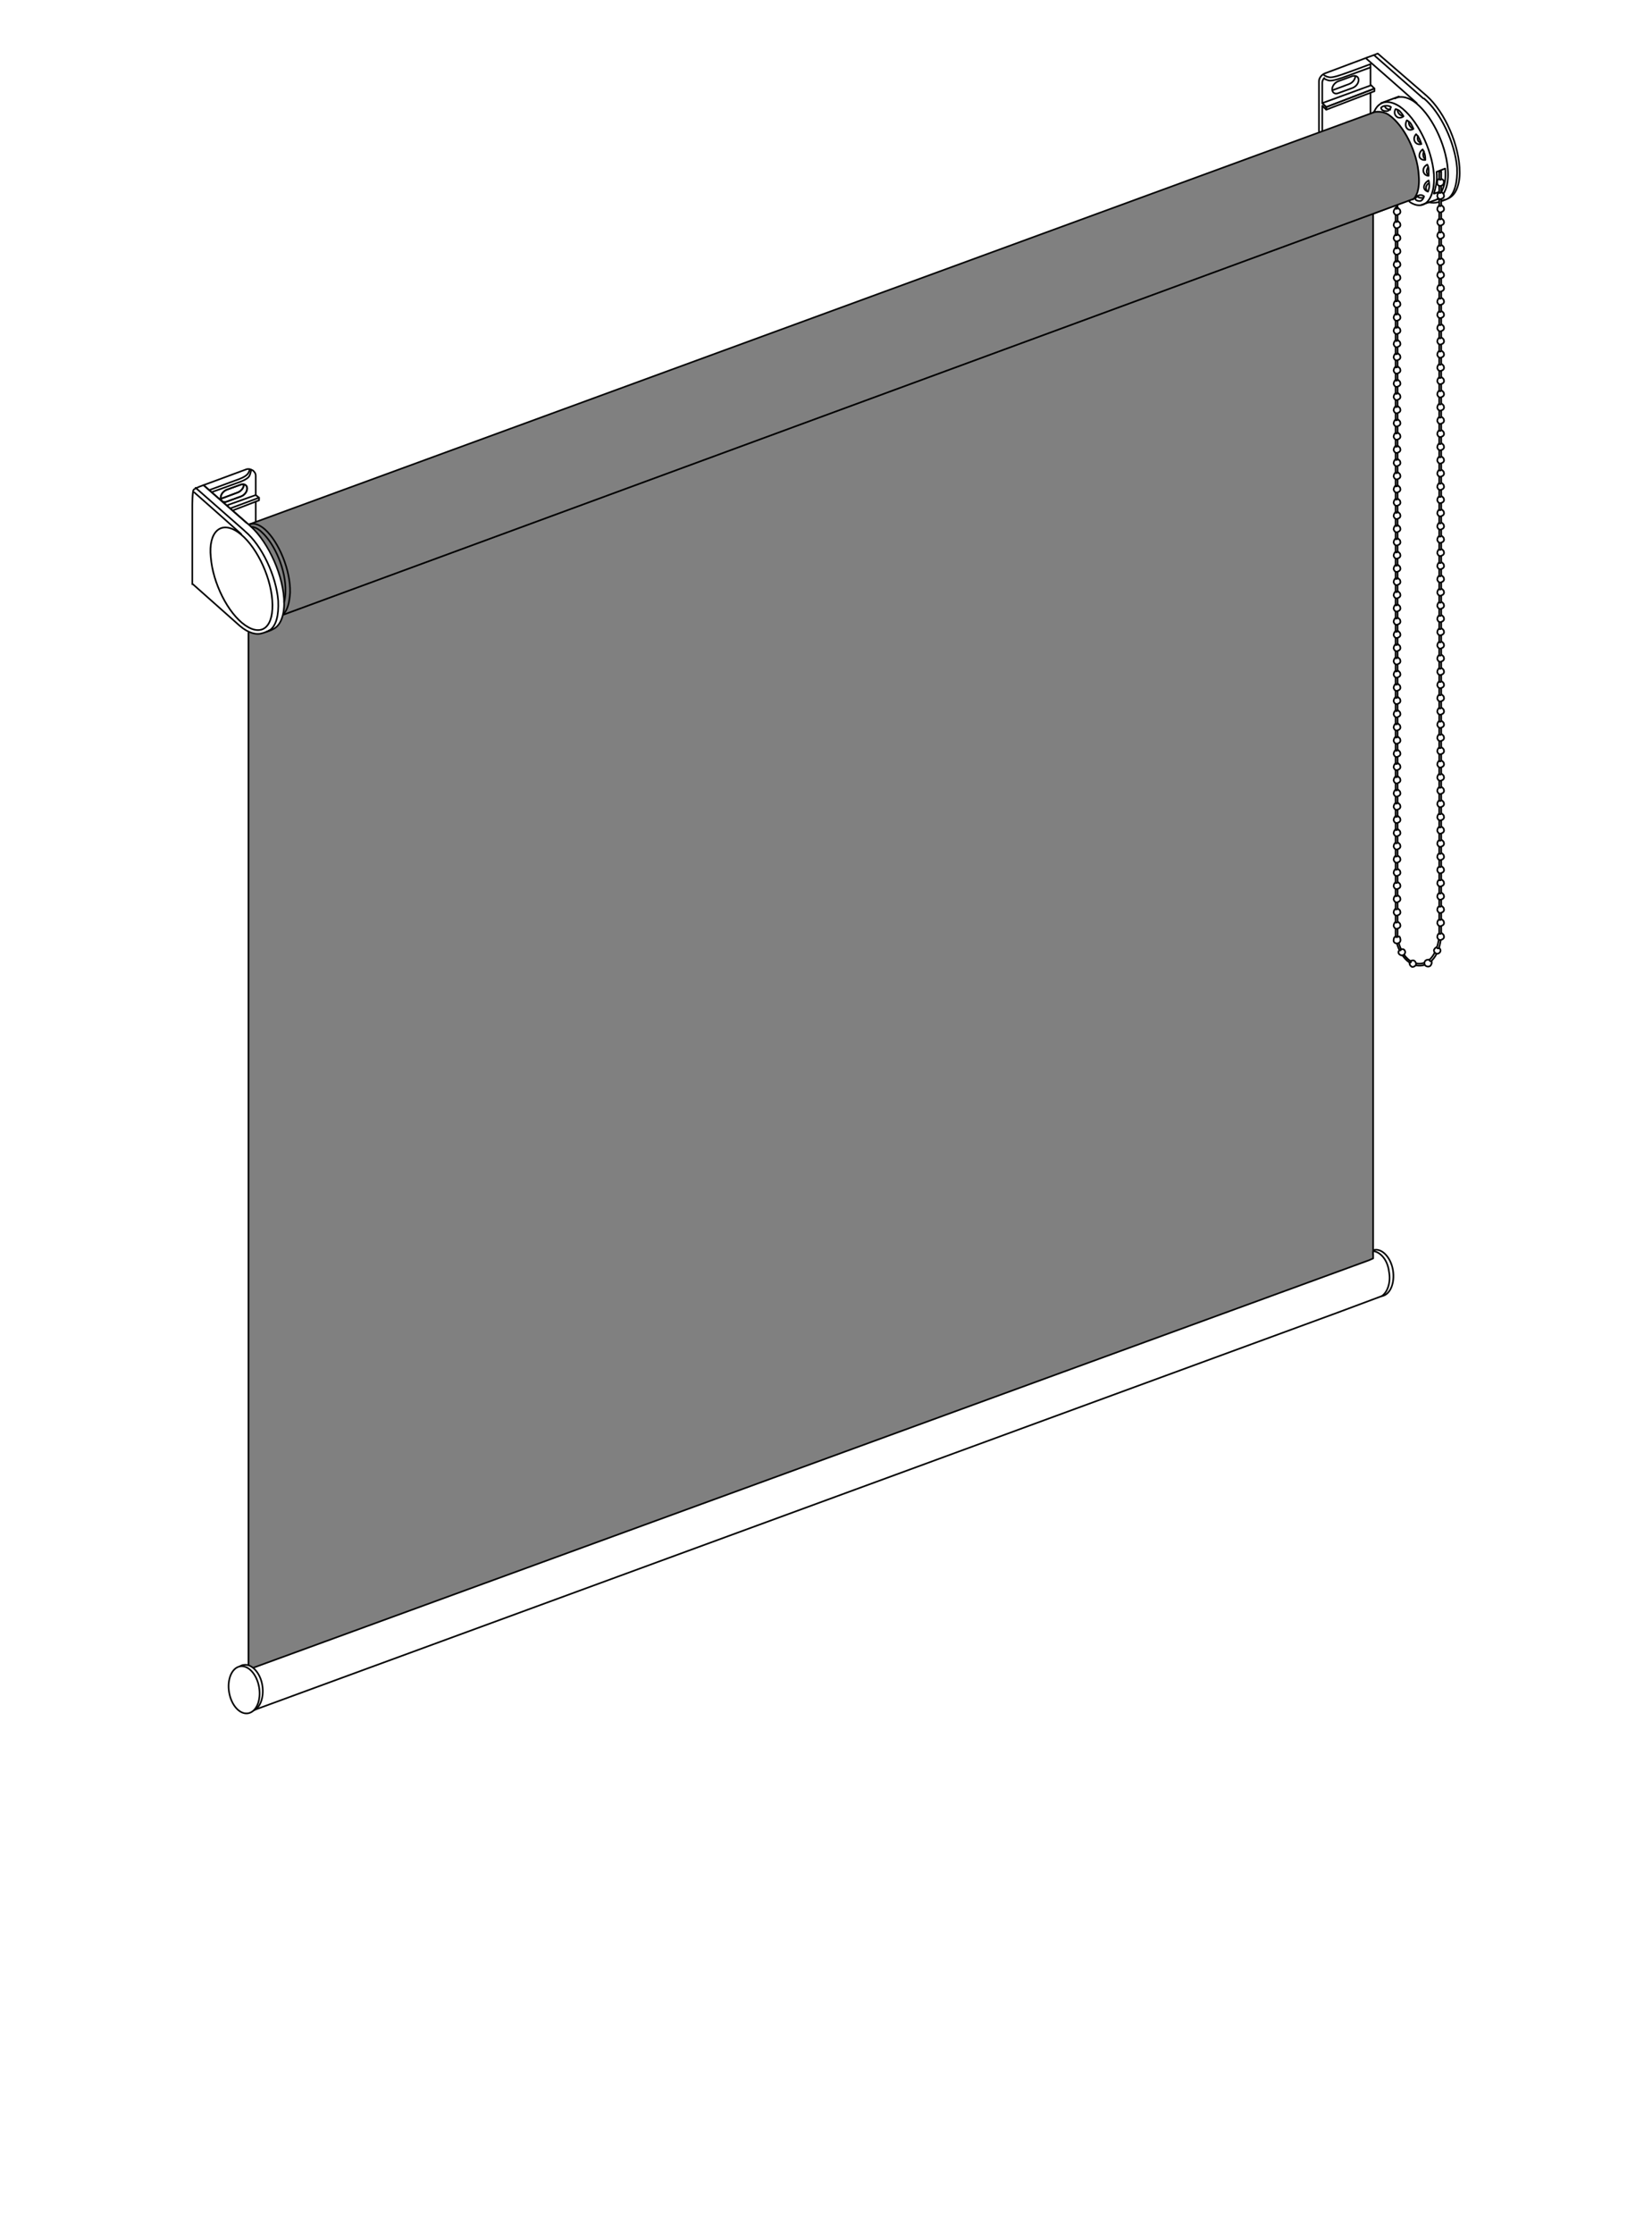 <?xml version="1.0" encoding="utf-8"?>
<!-- Generator: Adobe Illustrator 21.1.0, SVG Export Plug-In . SVG Version: 6.00 Build 0)  -->
<svg version="1.1" id="xs_x5F_a_x5F_10_x5F_saum_x5F_rechts_x5F_weiss"
	 xmlns="http://www.w3.org/2000/svg" xmlns:xlink="http://www.w3.org/1999/xlink" x="0px" y="0px" width="250px" height="338px"
	 viewBox="0 0 250 338" style="enable-background:new 0 0 250 338;" xml:space="preserve">
<rect x="0" y="0" width="250" height="338" fill="#808080" stroke="none"/>
<style type="text/css">
	.st0{fill:#FFFFFF;}
	.st1{display:none;fill:#BCBCBC;}
	.st2{display:none;fill:#2D2D2D;}
	.st3{fill:none;stroke:#070707;stroke-width:0.25;stroke-linecap:round;stroke-linejoin:round;stroke-miterlimit:10;}
	.st4{fill:none;stroke:#000000;stroke-width:0.25;stroke-linecap:round;stroke-linejoin:round;stroke-miterlimit:10;}
	.st5{fill:#FFFFFF;stroke:#000000;stroke-width:0.25;stroke-linecap:round;stroke-linejoin:round;stroke-miterlimit:10;}
	.st6{fill:#FFFFFF;stroke:#000000;stroke-width:0.25;stroke-miterlimit:10;}
	.st7{fill:#FFFFFF;stroke:#070707;stroke-width:0.25;stroke-linecap:round;stroke-linejoin:round;stroke-miterlimit:10;}
	.st8{fill:#CCCCCC;stroke:#070707;stroke-width:0.25;stroke-linecap:round;stroke-linejoin:round;stroke-miterlimit:10;}
</style>
<g id="rechts">
	<path id="Wand_Unterleiste_Profilfarbe_1_" class="st0" d="M-1.5-2.5V340h253V-2.5H-1.5z M217.6,27.5c-0.1,0.6-0.5,1.3-1.1,1.6
		c-0.6,0.3-8.7,3.4-8.7,3.4l0.1,157.1c0,0,0.8,0.7,1,1.3c0.3,0.7,0.3,1.3-0.8,2.6c-0.2,0.3,0.4,2.5,0.1,2.9
		c-0.2,0.2-0.3,0.2-0.3,0.2l-169.1,62c0,0,1.5-1.3,0.9-4.1c-0.5-2.1-2.1-2.6-2.1-2.6V95.7c0,0,1.1,0.4,1.8,0.2
		c0.7-0.2,1.8-0.6,2.3-0.9s1.1-1.4,1.3-3.2c0.2-1.8-0.5-4.6-1.4-6.9c-1.4-3.6-4-5.6-4-5.6l1.3-0.4l172-63c0,0,1.6-0.4,2.4,0.4
		c0.8,0.8,3,2.8,4,6.2C218.2,26,217.7,26.9,217.6,27.5z"/>
	<g id="Träger_rechts">
		<path id="grau" class="st1" d="M220.9,26.1c0-4-2.2-9.1-5-11.6l-7.4-6.4c0,0-1,0.4-1.5,0.6l0,0l-6.4,2.4c-0.5,0.2-0.9,0.7-0.9,1.2
			V20l6.6-2.5l1.5-0.5c0,0,1.2-0.4,2.2,0.2s2.1,2,2.6,2.7c0.4,0.6,2.1,3.5,2.2,7.4c0,1.6-0.8,2.7-0.9,2.8c-0.2,0-0.7,0.3-0.7,0.3
			s0.8,0.7,1.5,0.6c0.8-0.1,1.4-0.4,1.4-0.4h0.2c0.5,0.1,1,0.1,1.4,0c0.1,0,0.5-0.2,0.7-0.3c0.6-0.2,0.8-0.3,0.8-0.3
			C221,29.2,220.9,26.1,220.9,26.1z M204.8,12.3c-0.4,0.5-2.4,1-3.1,1.4c-0.1,0,0-0.1,0-0.2c0-0.5,0.4-1,0.9-1.2l2.2-0.8
			c0.2,0,0.4-0.1,0.4,0C205.1,11.9,205.1,11.9,204.8,12.3z"/>
		<path id="weiß" class="st0" d="M220.9,26.1c0-4-2.2-9.1-5-11.6l-7.4-6.4c0,0-1,0.4-1.5,0.6l0,0l-6.4,2.4
			c-0.5,0.2-0.9,0.7-0.9,1.2V20l6.6-2.5l1.5-0.5c0,0,1.2-0.4,2.2,0.2s2.1,2,2.6,2.7c0.4,0.6,2.1,3.5,2.2,7.4c0,1.6-0.8,2.7-0.9,2.8
			c-0.2,0-0.7,0.3-0.7,0.3s0.8,0.7,1.5,0.6c0.8-0.1,1.4-0.4,1.4-0.4h0.2c0.5,0.1,1,0.1,1.4,0c0.1,0,0.5-0.2,0.7-0.3
			c0.6-0.2,0.8-0.3,0.8-0.3C221,29.2,220.9,26.1,220.9,26.1z M204.8,12.3c-0.4,0.5-2.4,1-3.1,1.4c-0.1,0,0-0.1,0-0.2
			c0-0.5,0.4-1,0.9-1.2l2.2-0.8c0.2,0,0.4-0.1,0.4,0C205.1,11.9,205.1,11.9,204.8,12.3z"/>
		<path id="schwarz" class="st2" d="M220.9,26.1c0-4-2.2-9.1-5-11.6l-7.4-6.4c0,0-1,0.4-1.5,0.6l0,0l-6.4,2.4
			c-0.5,0.2-0.9,0.7-0.9,1.2V20l6.6-2.5l1.5-0.5c0,0,1.2-0.4,2.2,0.2s2.1,2,2.6,2.7c0.4,0.6,2.1,3.5,2.2,7.4c0,1.6-0.8,2.7-0.9,2.8
			c-0.2,0-0.7,0.3-0.7,0.3s0.8,0.7,1.5,0.6c0.8-0.1,1.4-0.4,1.4-0.4h0.2c0.5,0.1,1,0.1,1.4,0c0.1,0,0.5-0.2,0.7-0.3
			c0.6-0.2,0.8-0.3,0.8-0.3C221,29.2,220.9,26.1,220.9,26.1z M204.8,12.3c-0.4,0.5-2.4,1-3.1,1.4c-0.1,0,0-0.1,0-0.2
			c0-0.5,0.4-1,0.9-1.2l2.2-0.8c0.2,0,0.4-0.1,0.4,0C205.1,11.9,205.1,11.9,204.8,12.3z"/>
		<path class="st3" d="M218.2,30.4c0.7-0.2,1-0.4,1-0.4c1.8-0.8,1.7-3.9,1.7-3.9c0-4-2.2-9.1-5-11.6l-7.4-6.4c0,0-1,0.4-1.6,0.6"/>
		<path class="st3" d="M216.2,30.6c0.5,0.1,1,0.1,1.4,0c0.1,0,0.9-0.3,1-0.4"/>
		<path class="st3" d="M214.4,15.6c-2.1-1.9-7.6-6.7-7.6-6.7"/>
		<path class="st4" d="M211.1,14.9c0.7-0.4,1.7-0.3,2.8,0.4c2.6,1.8,4.9,6.4,5.2,10.3c0.2,2.4-0.5,4.1-1.6,4.5"/>
		<path class="st4" d="M219.2,30c0.9-0.7,1.4-2.4,1.3-4.6c-0.3-3.8-2.5-8.4-5-10.5"/>
		<path class="st3" d="M215.4,14.9L208,8.4"/>
		<g>
			<g id="l_1_">
				<path class="st3" d="M206.9,8.7l-6.4,2.4c-0.5,0.2-0.9,0.7-0.9,1.2v7.6 M207.4,12.9V9.7 M207.4,17.2v-3.1"/>
				<path class="st3" d="M200.4,11.8c-0.2,0.2-0.3,0.5-0.3,0.7v3.1"/>
			</g>
			<polyline class="st3" points="200.1,15.6 200.7,16.2 200.7,16.6 200.1,16 200.1,19.8 			"/>
			<g>
				<polygon class="st3" points="208,13.4 200.7,16.2 200.1,15.6 207.5,12.9 				"/>
				<polygon class="st3" points="208,13.8 200.7,16.6 200.7,16.2 208,13.4 				"/>
			</g>
			<g>
				<path class="st3" d="M205.1,11.5c0,0.5-0.4,1-0.9,1.2l-2.4,0.9"/>
				<path class="st3" d="M202.5,12.3l2.2-0.8c0.5-0.1,0.9,0.1,0.9,0.6s-0.4,1-0.9,1.2l-2.2,0.8c-0.5,0.2-0.9-0.1-0.9-0.6
					S202,12.5,202.5,12.3z"/>
			</g>
			<path class="st3" d="M207.4,9.7c0,0-3.2,1.2-4.1,1.5c-0.6,0.2-1.4,0.5-2,0.5c-0.2,0-0.4-0.1-0.5-0.1c-0.2-0.1-0.4-0.2-0.4-0.2"/>
			<path class="st3" d="M207.4,10.2c0,0-3.3,1.2-4.1,1.5c-0.6,0.2-1.4,0.5-2,0.5c-0.4,0-0.9-0.3-0.9-0.3"/>
		</g>
		<path class="st4" d="M218.2,28.9l-1.2,0.4c0,0,0.3-1.1,0.4-1.8c0.1-0.7,0-1.5,0-1.5l1.3-0.5c0,0,0.1,0.8,0,1.7
			S218.2,28.9,218.2,28.9z"/>
		<path class="st4" d="M213.8,30.2c0.3-0.2,0.5-0.6,0.7-1.1c0.2-0.7,0.3-1.5,0.2-2.6c-0.2-3.4-2.2-7.5-4.5-9.1
			c-0.7-0.5-1.7-0.6-2.4-0.4"/>
		<line class="st4" x1="209" y1="15.6" x2="211.7" y2="14.6"/>
		<line class="st4" x1="215.1" y1="31" x2="217.7" y2="30.1"/>
		<g id="kleine_Löcher_Träger_rechts">
			<g>
				<path class="st3" d="M212.9,18.2c0,0,0.4,0.2,0.6,0.5c0.2,0.3,0.4,0.8,0.4,0.8s-0.6,0.4-1-0.1S212.9,18.2,212.9,18.2z"/>
				<path class="st3" d="M213.8,19.4c-0.1,0-0.3-0.1-0.4-0.3c-0.2-0.2-0.2-0.5-0.2-0.7"/>
			</g>
			<g>
				<path class="st3" d="M211.2,16.5c0,0,0.5,0.1,0.7,0.4c0.3,0.3,0.5,0.7,0.5,0.7s-0.6,0.5-1.1,0S211.2,16.5,211.2,16.5z"/>
				<path class="st3" d="M212.2,17.5c-0.1,0-0.3-0.1-0.4-0.2c-0.2-0.2-0.3-0.4-0.3-0.6"/>
			</g>
			<g>
				<path class="st3" d="M209,16.3c0,0,0.2-0.3,0.8-0.3c0.5,0,0.7,0.2,0.7,0.2s-0.2,0.7-0.8,0.6C209,16.8,209,16.3,209,16.3z"/>
			</g>
			<g>
				<path class="st3" d="M214.3,20.3c0,0,0.3,0.3,0.5,0.7s0.3,0.8,0.3,0.8s-0.7,0.2-1-0.4S214.3,20.3,214.3,20.3z"/>
				<path class="st3" d="M214.9,21.6c-0.1-0.1-0.2-0.2-0.3-0.3c-0.1-0.3-0.1-0.5,0-0.7"/>
			</g>
			<g>
				<path class="st3" d="M215.3,22.6c0,0,0.2,0.4,0.3,0.7s0.1,0.9,0.1,0.9s-0.7,0.1-0.9-0.5C214.7,23,215.3,22.6,215.3,22.6z"/>
				<path class="st3" d="M215.6,24c-0.1-0.1-0.2-0.2-0.2-0.4c-0.1-0.3,0-0.5,0.1-0.7"/>
			</g>
			<g>
				<path class="st3" d="M216,24.9c0,0,0.2,0.4,0.2,0.8s0,0.9,0,0.9s-0.7,0-0.8-0.7C215.3,25.2,216,24.9,216,24.9z"/>
				<path class="st3" d="M216.1,26.4c-0.1-0.1-0.2-0.2-0.2-0.4c0-0.3,0.1-0.5,0.2-0.7"/>
			</g>
			<g>
				<path class="st3" d="M216.2,27.3c0,0,0.1,0.4,0.1,0.8s-0.2,0.9-0.2,0.9s-0.7-0.2-0.6-0.8S216.2,27.3,216.2,27.3z"/>
				<path class="st3" d="M215.9,28.8c-0.1-0.1-0.1-0.3-0.1-0.4c0-0.3,0.2-0.5,0.3-0.6"/>
			</g>
			<g>
				<path class="st3" d="M210.4,16.6C210.3,16.6,210.3,16.6,210.4,16.6c-0.8-0.1-0.8-0.5-0.8-0.5"/>
			</g>
			<g>
				<path class="st3" d="M215.5,29.7c0,0-0.1,0.5-0.5,0.7c-0.4,0.1-1.2-0.2-0.6-0.6C214.9,29.2,215.5,29.7,215.5,29.7z"/>
			</g>
			<g>
				<path class="st3" d="M215.4,29.9L215.4,29.9c-0.4,0.1-0.9,0-0.9-0.3"/>
			</g>
		</g>
		<path class="st4" d="M207.9,17l0.1-0.2c0.7-1.5,2.1-1.8,3.8-0.7c2.6,1.8,4.9,6.4,5.2,10.3c0.2,3.7-1.4,5.6-3.6,4.2l-0.2-0.2"/>
	</g>
	<g id="Träger_links_2_">
		<path id="weiß_1_" class="st0" d="M42.9,90.4c-0.3-4.3-2.8-8.5-4.3-10.1c-0.5-0.5-0.8-0.8-0.9-0.9l1-0.5v-3l0.5-0.2v-0.4
			l-0.5-0.4V72c0-0.4-0.2-0.6-0.4-0.8c-0.3-0.2-0.7-0.3-1-0.2l-6.5,2.4l0,0l0,0c0,0-1.2,0.4-1.5,0.7c-0.2,0.3-0.2,2.4-0.2,2.4v11.9
			l0,0l0,0l7.1,6.3c1.3,1.1,2.5,1.4,3.4,1.1c0.1,0,0.5-0.2,0.7-0.3c0.6-0.2,1.1-0.5,1.1-0.5C43.4,93.6,42.9,90.4,42.9,90.4z
			 M34.4,74l2.2-0.8c0.1,0,0.3,0,0.4,0l0,0c0,0,0.1,0.6-0.7,1.1c-0.2,0.1-2.8,1.1-2.8,1.1c0-0.1,0-0.1,0-0.2
			C33.5,74.7,33.9,74.2,34.4,74z"/>
		<g id="links_1_">
			<path class="st3" d="M40.3,95.6c0.7-0.2,1-0.4,1-0.4c1.8-0.8,1.7-3.9,1.7-3.9c0-4-2.3-9.2-5.1-11.7l-7.1-6.2c0,0-1.2,0.4-1.5,0.7
				c-0.2,0.3-0.2,2.4-0.2,2.4v11.9"/>
			<path class="st3" d="M29.2,88.4l7.1,6.3c1.3,1.1,2.5,1.4,3.4,1.1c0.1,0,0.9-0.3,1-0.4"/>
			<path class="st3" d="M36.5,80.8c-2.1-1.9-7.1-6.3-7.1-6.3"/>
			<path class="st4" d="M41.2,90.8c-0.3-3.9-2.6-8.5-5.2-10.3c-2.6-1.8-4.5,0-4.1,3.8c0.3,3.9,2.6,8.5,5.2,10.3
				C39.7,96.4,41.5,94.8,41.2,90.8z"/>
			<path class="st4" d="M40.7,95.4l0.2-0.1c0.9-0.7,1.3-2.2,1.2-4.4c-0.3-3.8-2.5-8.4-5-10.5"/>
			<path class="st3" d="M37.8,71c0,0-0.1,0.5-0.4,0.8c-0.4,0.4-1.2,0.7-1.8,0.9c-0.8,0.3-3.8,1.4-3.8,1.4"/>
			<path class="st3" d="M38,71.1c0,0-0.1,0.8-0.4,1.1c-0.4,0.4-1.2,0.7-1.8,0.9c-0.8,0.3-3.6,1.3-3.6,1.3"/>
			<path class="st3" d="M37,80.3l-7.4-6.5"/>
			<g id="r_4_">
				<g>
					<path class="st3" d="M36.9,73.3c0,0.5-0.4,1-0.9,1.2l-2.4,0.9"/>
				</g>
				<path class="st3" d="M38.7,74.8V72c0-0.4-0.2-0.6-0.4-0.8c-0.3-0.2-0.7-0.3-1-0.2l-6.5,2.4 M38.7,78.9v-3 M30.8,73.4l6.5,5.7
					 M34.3,74.1l2.2-0.8c0.5-0.1,0.9,0.1,0.9,0.6s-0.4,1-0.9,1.2l-2.2,0.8c-0.5,0.2-0.9-0.1-0.9-0.6S33.8,74.3,34.3,74.1z"/>
				<g>
					<polyline class="st3" points="34.5,76.4 38.7,74.9 39.2,75.3 34.9,76.9 					"/>
					<polyline class="st3" points="39.2,75.3 39.2,75.7 35.3,77.2 					"/>
				</g>
			</g>
			<g id="r_2_">
				<g>
					<path class="st3" d="M36.9,73.3c0,0.5-0.4,1-0.9,1.2l-2.4,0.9"/>
				</g>
				<path class="st3" d="M34.3,74.1l2.2-0.8c0.5-0.1,0.9,0.1,0.9,0.6s-0.4,1-0.9,1.2l-2.2,0.8c-0.5,0.2-0.9-0.1-0.9-0.6
					S33.8,74.3,34.3,74.1z"/>
			</g>
		</g>
	</g>
	<g id="kette">
		<path class="st5" d="M211.2,31.4v110.1c0,1.6,1.3,4.6,3.6,4.6c2.6,0,3.3-3.3,3.3-4.8V25.9l-0.3,0.1v115.3c0,1.3-0.7,4.5-3,4.5
			s-3.3-3-3.3-4.3V31.2L211.2,31.4z"/>
		<g>
			<path class="st6" d="M211.7,143.8c0,0,0.1,0,0.2,0c0.1,0,0.1-0.1,0.1-0.2h0.1c0.2,0,0.3,0,0.4,0.1c0.2,0.2,0.2,0.5,0,0.7
				s-0.5,0.2-0.7,0C211.6,144.3,211.6,144,211.7,143.8L211.7,143.8"/>
		</g>
		<g>
			<path class="st6" d="M211.2,141.7c0,0,0,0.1,0.2,0.1c0.1,0,0.1-0.1,0.1-0.1h0.1c0.2,0,0.3,0.1,0.3,0.3c0.1,0.3,0,0.6-0.3,0.7
				c-0.3,0.1-0.6,0-0.7-0.3C210.9,142.1,210.9,141.8,211.2,141.7C211.1,141.7,211.2,141.7,211.2,141.7"/>
		</g>
		<g>
			<path class="st6" d="M211.2,139.5c0,0,0,0.1,0.1,0.1s0.1,0,0.2-0.1h0.1c0.1,0.1,0.3,0.2,0.3,0.4c0.1,0.3-0.1,0.5-0.4,0.6
				c-0.3,0.1-0.5-0.1-0.6-0.4c0-0.2,0.1-0.5,0.2-0.5C211.1,139.5,211.2,139.5,211.2,139.5"/>
		</g>
		<g>
			<path class="st6" d="M211.2,137.5c0,0,0,0.1,0.1,0.1s0.1,0,0.2-0.1h0.1c0.1,0.1,0.3,0.2,0.3,0.4c0.1,0.3-0.1,0.5-0.4,0.6
				c-0.3,0.1-0.5-0.1-0.6-0.4c0-0.2,0.1-0.5,0.2-0.5C211.1,137.5,211.2,137.5,211.2,137.5"/>
		</g>
		<g>
			<path class="st6" d="M217.8,141.2c0,0,0,0.1,0.1,0.1s0.1,0,0.2-0.1h0.1c0.1,0.1,0.3,0.2,0.3,0.4c0.1,0.3-0.1,0.5-0.4,0.6
				c-0.3,0.1-0.5-0.1-0.6-0.4c0-0.2,0.1-0.5,0.2-0.5C217.8,141.2,217.8,141.2,217.8,141.2"/>
		</g>
		<g>
			<path class="st6" d="M217.8,139.1c0,0,0,0.1,0.1,0.1s0.1,0,0.2-0.1h0.1c0.1,0.1,0.3,0.2,0.3,0.4c0.1,0.3-0.1,0.5-0.4,0.6
				c-0.3,0.1-0.5-0.1-0.6-0.4c0-0.2,0.1-0.5,0.2-0.5C217.8,139.1,217.8,139.1,217.8,139.1"/>
		</g>
		<g>
			<path class="st6" d="M217.8,137.1c0,0,0,0.1,0.1,0.1s0.1,0,0.2-0.1h0.1c0.1,0.1,0.3,0.2,0.3,0.4c0.1,0.3-0.1,0.5-0.4,0.6
				c-0.3,0.1-0.5-0.1-0.6-0.4c0-0.2,0.1-0.5,0.2-0.5C217.8,137.1,217.8,137.1,217.8,137.1"/>
		</g>
		<g>
			<path class="st6" d="M211.2,135.5c0,0,0,0.1,0.1,0.1s0.1,0,0.2-0.1h0.1c0.1,0.1,0.3,0.2,0.3,0.4c0.1,0.3-0.1,0.5-0.4,0.6
				c-0.3,0.1-0.5-0.1-0.6-0.4c0-0.2,0.1-0.5,0.2-0.5C211.1,135.5,211.2,135.5,211.2,135.5"/>
		</g>
		<g>
			<path class="st6" d="M217.8,135.1c0,0,0,0.1,0.1,0.1s0.1,0,0.2-0.1h0.1c0.1,0.1,0.3,0.2,0.3,0.4c0.1,0.3-0.1,0.5-0.4,0.6
				c-0.3,0.1-0.5-0.1-0.6-0.4c0-0.2,0.1-0.5,0.2-0.5C217.8,135.1,217.8,135.1,217.8,135.1"/>
		</g>
		<g>
			<path class="st6" d="M211.2,133.5c0,0,0,0.1,0.1,0.1s0.1,0,0.2-0.1h0.1c0.1,0.1,0.3,0.2,0.3,0.4c0.1,0.3-0.1,0.5-0.4,0.6
				c-0.3,0.1-0.5-0.1-0.6-0.4c0-0.2,0.1-0.5,0.2-0.5C211.1,133.5,211.2,133.5,211.2,133.5"/>
		</g>
		<g>
			<path class="st6" d="M211.2,131.5c0,0,0,0.1,0.1,0.1s0.1,0,0.2-0.1h0.1c0.1,0.1,0.3,0.2,0.3,0.4c0.1,0.3-0.1,0.5-0.4,0.6
				c-0.3,0.1-0.5-0.1-0.6-0.4c0-0.2,0.1-0.5,0.2-0.5C211.1,131.5,211.2,131.5,211.2,131.5"/>
		</g>
		<g>
			<path class="st6" d="M217.8,133.1c0,0,0,0.1,0.1,0.1s0.1,0,0.2-0.1h0.1c0.1,0.1,0.3,0.2,0.3,0.4c0.1,0.3-0.1,0.5-0.4,0.6
				c-0.3,0.1-0.5-0.1-0.6-0.4c0-0.2,0.1-0.5,0.2-0.5C217.8,133.1,217.8,133.1,217.8,133.1"/>
		</g>
		<g>
			<path class="st6" d="M217.8,131.1c0,0,0,0.1,0.1,0.1s0.1,0,0.2-0.1h0.1c0.1,0.1,0.3,0.2,0.3,0.4c0.1,0.3-0.1,0.5-0.4,0.6
				c-0.3,0.1-0.5-0.1-0.6-0.4c0-0.2,0.1-0.5,0.2-0.5C217.8,131.1,217.8,131.1,217.8,131.1"/>
		</g>
		<g>
			<path class="st6" d="M211.2,129.5c0,0,0,0.1,0.1,0.1s0.1,0,0.2-0.1h0.1c0.1,0.1,0.3,0.2,0.3,0.4c0.1,0.3-0.1,0.5-0.4,0.6
				c-0.3,0.1-0.5-0.1-0.6-0.4c0-0.2,0.1-0.5,0.2-0.5C211.1,129.5,211.2,129.5,211.2,129.5"/>
		</g>
		<g>
			<path class="st6" d="M217.8,129.1c0,0,0,0.1,0.1,0.1s0.1,0,0.2-0.1h0.1c0.1,0.1,0.3,0.2,0.3,0.4c0.1,0.3-0.1,0.5-0.4,0.6
				c-0.3,0.1-0.5-0.1-0.6-0.4c0-0.2,0.1-0.5,0.2-0.5C217.8,129.1,217.8,129.1,217.8,129.1"/>
		</g>
		<g>
			<path class="st6" d="M211.2,127.5c0,0,0,0.1,0.1,0.1s0.1,0,0.2-0.1h0.1c0.1,0.1,0.3,0.2,0.3,0.4c0.1,0.3-0.1,0.5-0.4,0.6
				c-0.3,0.1-0.5-0.1-0.6-0.4c0-0.2,0.1-0.5,0.2-0.5C211.1,127.5,211.2,127.5,211.2,127.5"/>
		</g>
		<g>
			<path class="st6" d="M211.2,125.5c0,0,0,0.1,0.1,0.1s0.1,0,0.2-0.1h0.1c0.1,0.1,0.3,0.2,0.3,0.4c0.1,0.3-0.1,0.5-0.4,0.6
				c-0.3,0.1-0.5-0.1-0.6-0.4C210.9,125.9,211,125.6,211.2,125.5C211.1,125.5,211.2,125.5,211.2,125.5"/>
		</g>
		<g>
			<path class="st6" d="M217.8,127.1c0,0,0,0.1,0.1,0.1s0.1,0,0.2-0.1h0.1c0.1,0.1,0.3,0.2,0.3,0.4c0.1,0.3-0.1,0.5-0.4,0.6
				c-0.3,0.1-0.5-0.1-0.6-0.4c0-0.2,0.1-0.5,0.2-0.5C217.8,127.1,217.8,127.1,217.8,127.1"/>
		</g>
		<g>
			<path class="st6" d="M217.8,125.1c0,0,0,0.1,0.1,0.1s0.1,0,0.2-0.1h0.1c0.1,0.1,0.3,0.2,0.3,0.4c0.1,0.3-0.1,0.5-0.4,0.6
				c-0.3,0.1-0.5-0.1-0.6-0.4C217.5,125.5,217.6,125.2,217.8,125.1L217.8,125.1"/>
		</g>
		<g>
			<path class="st6" d="M211.2,123.5c0,0,0,0.1,0.1,0.1s0.1,0,0.2-0.1h0.1c0.1,0.1,0.3,0.2,0.3,0.4c0.1,0.3-0.1,0.5-0.4,0.6
				c-0.3,0.1-0.5-0.1-0.6-0.4C210.9,123.9,211,123.6,211.2,123.5C211.1,123.5,211.2,123.5,211.2,123.5"/>
		</g>
		<g>
			<path class="st6" d="M217.8,123.1c0,0,0,0.1,0.1,0.1s0.1,0,0.2-0.1h0.1c0.1,0.1,0.3,0.2,0.3,0.4c0.1,0.3-0.1,0.5-0.4,0.6
				c-0.3,0.1-0.5-0.1-0.6-0.4C217.5,123.5,217.6,123.2,217.8,123.1L217.8,123.1"/>
		</g>
		<g>
			<path class="st6" d="M211.2,121.5c0,0,0,0.1,0.1,0.1s0.1,0,0.2-0.1h0.1c0.1,0.1,0.3,0.2,0.3,0.4c0.1,0.3-0.1,0.5-0.4,0.6
				c-0.3,0.1-0.5-0.1-0.6-0.4C210.9,121.9,211,121.6,211.2,121.5C211.1,121.5,211.2,121.5,211.2,121.5"/>
		</g>
		<g>
			<path class="st6" d="M211.2,119.5c0,0,0,0.1,0.1,0.1s0.1,0,0.2-0.1h0.1c0.1,0.1,0.3,0.2,0.3,0.4c0.1,0.3-0.1,0.5-0.4,0.6
				c-0.3,0.1-0.5-0.1-0.6-0.4C210.9,119.9,211,119.6,211.2,119.5C211.1,119.5,211.2,119.5,211.2,119.5"/>
		</g>
		<g>
			<path class="st6" d="M217.8,121.1c0,0,0,0.1,0.1,0.1s0.1,0,0.2-0.1h0.1c0.1,0.1,0.3,0.2,0.3,0.4c0.1,0.3-0.1,0.5-0.4,0.6
				c-0.3,0.1-0.5-0.1-0.6-0.4C217.5,121.5,217.6,121.2,217.8,121.1L217.8,121.1"/>
		</g>
		<g>
			<path class="st6" d="M217.8,119.1c0,0,0,0.1,0.1,0.1s0.1,0,0.2-0.1h0.1c0.1,0.1,0.3,0.2,0.3,0.4c0.1,0.3-0.1,0.5-0.4,0.6
				c-0.3,0.1-0.5-0.1-0.6-0.4C217.5,119.5,217.6,119.2,217.8,119.1L217.8,119.1"/>
		</g>
		<g>
			<path class="st6" d="M211.2,117.5c0,0,0,0.1,0.1,0.1s0.1,0,0.2-0.1h0.1c0.1,0.1,0.3,0.2,0.3,0.4c0.1,0.3-0.1,0.5-0.4,0.6
				c-0.3,0.1-0.5-0.1-0.6-0.4C210.9,117.9,211,117.6,211.2,117.5C211.1,117.5,211.2,117.5,211.2,117.5"/>
		</g>
		<g>
			<path class="st6" d="M217.8,117.1c0,0,0,0.1,0.1,0.1s0.1,0,0.2-0.1h0.1c0.1,0.1,0.3,0.2,0.3,0.4c0.1,0.3-0.1,0.5-0.4,0.6
				c-0.3,0.1-0.5-0.1-0.6-0.4C217.5,117.5,217.6,117.2,217.8,117.1L217.8,117.1"/>
		</g>
		<g>
			<path class="st6" d="M211.2,115.5c0,0,0,0.1,0.1,0.1s0.1,0,0.2-0.1h0.1c0.1,0.1,0.3,0.2,0.3,0.4c0.1,0.3-0.1,0.5-0.4,0.6
				c-0.3,0.1-0.5-0.1-0.6-0.4C210.9,115.9,211,115.6,211.2,115.5C211.1,115.5,211.2,115.5,211.2,115.5"/>
		</g>
		<g>
			<path class="st6" d="M211.2,113.5c0,0,0,0.1,0.1,0.1s0.1,0,0.2-0.1h0.1c0.1,0.1,0.3,0.2,0.3,0.4c0.1,0.3-0.1,0.5-0.4,0.6
				c-0.3,0.1-0.5-0.1-0.6-0.4C210.9,113.9,211,113.6,211.2,113.5C211.1,113.5,211.2,113.5,211.2,113.5"/>
		</g>
		<g>
			<path class="st6" d="M217.8,115.1c0,0,0,0.1,0.1,0.1s0.1,0,0.2-0.1h0.1c0.1,0.1,0.3,0.2,0.3,0.4c0.1,0.3-0.1,0.5-0.4,0.6
				c-0.3,0.1-0.5-0.1-0.6-0.4C217.5,115.5,217.6,115.2,217.8,115.1L217.8,115.1"/>
		</g>
		<g>
			<path class="st6" d="M217.8,113.1c0,0,0,0.1,0.1,0.1s0.1,0,0.2-0.1h0.1c0.1,0.1,0.3,0.2,0.3,0.4c0.1,0.3-0.1,0.5-0.4,0.6
				c-0.3,0.1-0.5-0.1-0.6-0.4C217.5,113.5,217.6,113.2,217.8,113.1L217.8,113.1"/>
		</g>
		<g>
			<path class="st6" d="M211.2,111.5c0,0,0,0.1,0.1,0.1s0.1,0,0.2-0.1h0.1c0.1,0.1,0.3,0.2,0.3,0.4c0.1,0.3-0.1,0.5-0.4,0.6
				c-0.3,0.1-0.5-0.1-0.6-0.4C210.9,111.9,211,111.6,211.2,111.5C211.1,111.5,211.2,111.5,211.2,111.5"/>
		</g>
		<g>
			<path class="st6" d="M217.8,111.1c0,0,0,0.1,0.1,0.1s0.1,0,0.2-0.1h0.1c0.1,0.1,0.3,0.2,0.3,0.4c0.1,0.3-0.1,0.5-0.4,0.6
				c-0.3,0.1-0.5-0.1-0.6-0.4C217.5,111.5,217.6,111.2,217.8,111.1L217.8,111.1"/>
		</g>
		<g>
			<path class="st6" d="M211.2,109.5c0,0,0,0.1,0.1,0.1s0.1,0,0.2-0.1h0.1c0.1,0.1,0.3,0.2,0.3,0.4c0.1,0.3-0.1,0.5-0.4,0.6
				c-0.3,0.1-0.5-0.1-0.6-0.4C210.9,109.9,211,109.6,211.2,109.5C211.1,109.5,211.2,109.5,211.2,109.5"/>
		</g>
		<g>
			<path class="st6" d="M211.2,107.5c0,0,0,0.1,0.1,0.1s0.1,0,0.2-0.1h0.1c0.1,0.1,0.3,0.2,0.3,0.4c0.1,0.3-0.1,0.5-0.4,0.6
				c-0.3,0.1-0.5-0.1-0.6-0.4C210.9,107.9,211,107.6,211.2,107.5C211.1,107.5,211.2,107.5,211.2,107.5"/>
		</g>
		<g>
			<path class="st6" d="M217.8,109.1c0,0,0,0.1,0.1,0.1s0.1,0,0.2-0.1h0.1c0.1,0.1,0.3,0.2,0.3,0.4c0.1,0.3-0.1,0.5-0.4,0.6
				c-0.3,0.1-0.5-0.1-0.6-0.4C217.5,109.5,217.6,109.2,217.8,109.1L217.8,109.1"/>
		</g>
		<g>
			<path class="st6" d="M217.8,107.1c0,0,0,0.1,0.1,0.1s0.1,0,0.2-0.1h0.1c0.1,0.1,0.3,0.2,0.3,0.4c0.1,0.3-0.1,0.5-0.4,0.6
				c-0.3,0.1-0.5-0.1-0.6-0.4C217.5,107.5,217.6,107.2,217.8,107.1L217.8,107.1"/>
		</g>
		<g>
			<path class="st6" d="M211.2,105.5c0,0,0,0.1,0.1,0.1s0.1,0,0.2-0.1h0.1c0.1,0.1,0.3,0.2,0.3,0.4c0.1,0.3-0.1,0.5-0.4,0.6
				c-0.3,0.1-0.5-0.1-0.6-0.4C210.9,105.9,211,105.6,211.2,105.5C211.1,105.5,211.2,105.5,211.2,105.5"/>
		</g>
		<g>
			<path class="st6" d="M217.8,105.1c0,0,0,0.1,0.1,0.1s0.1,0,0.2-0.1h0.1c0.1,0.1,0.3,0.2,0.3,0.4c0.1,0.3-0.1,0.5-0.4,0.6
				c-0.3,0.1-0.5-0.1-0.6-0.4C217.5,105.5,217.6,105.2,217.8,105.1L217.8,105.1"/>
		</g>
		<g>
			<path class="st6" d="M211.2,103.5c0,0,0,0.1,0.1,0.1s0.1,0,0.2-0.1h0.1c0.1,0.1,0.3,0.2,0.3,0.4c0.1,0.3-0.1,0.5-0.4,0.6
				c-0.3,0.1-0.5-0.1-0.6-0.4C210.9,103.9,211,103.6,211.2,103.5C211.1,103.5,211.2,103.5,211.2,103.5"/>
		</g>
		<g>
			<path class="st6" d="M211.2,101.5c0,0,0,0.1,0.1,0.1s0.1,0,0.2-0.1h0.1c0.1,0.1,0.3,0.2,0.3,0.4c0.1,0.3-0.1,0.5-0.4,0.6
				c-0.3,0.1-0.5-0.1-0.6-0.4C210.9,101.9,211,101.6,211.2,101.5C211.1,101.5,211.2,101.5,211.2,101.5"/>
		</g>
		<g>
			<path class="st6" d="M217.8,103.1c0,0,0,0.1,0.1,0.1s0.1,0,0.2-0.1h0.1c0.1,0.1,0.3,0.2,0.3,0.4c0.1,0.3-0.1,0.5-0.4,0.6
				c-0.3,0.1-0.5-0.1-0.6-0.4C217.5,103.5,217.6,103.2,217.8,103.1L217.8,103.1"/>
		</g>
		<g>
			<path class="st6" d="M217.8,101.1c0,0,0,0.1,0.1,0.1s0.1,0,0.2-0.1h0.1c0.1,0.1,0.3,0.2,0.3,0.4c0.1,0.3-0.1,0.5-0.4,0.6
				c-0.3,0.1-0.5-0.1-0.6-0.4C217.5,101.5,217.6,101.2,217.8,101.1L217.8,101.1"/>
		</g>
		<g>
			<path class="st6" d="M211.2,99.5c0,0,0,0.1,0.1,0.1s0.1,0,0.2-0.1h0.1c0.1,0.1,0.3,0.2,0.3,0.4c0.1,0.3-0.1,0.5-0.4,0.6
				c-0.3,0.1-0.5-0.1-0.6-0.4C210.9,99.9,211,99.6,211.2,99.5C211.1,99.5,211.2,99.5,211.2,99.5"/>
		</g>
		<g>
			<path class="st6" d="M217.8,99.1c0,0,0,0.1,0.1,0.1s0.1,0,0.2-0.1h0.1c0.1,0.1,0.3,0.2,0.3,0.4c0.1,0.3-0.1,0.5-0.4,0.6
				c-0.3,0.1-0.5-0.1-0.6-0.4C217.5,99.5,217.6,99.2,217.8,99.1L217.8,99.1"/>
		</g>
		<g>
			<path class="st6" d="M211.2,97.5c0,0,0,0.1,0.1,0.1s0.1,0,0.2-0.1h0.1c0.1,0.1,0.3,0.2,0.3,0.4c0.1,0.3-0.1,0.5-0.4,0.6
				c-0.3,0.1-0.5-0.1-0.6-0.4C210.9,97.9,211,97.6,211.2,97.5C211.1,97.5,211.2,97.5,211.2,97.5"/>
		</g>
		<g>
			<path class="st6" d="M211.2,95.5c0,0,0,0.1,0.1,0.1s0.1,0,0.2-0.1h0.1c0.1,0.1,0.3,0.2,0.3,0.4c0.1,0.3-0.1,0.5-0.4,0.6
				c-0.3,0.1-0.5-0.1-0.6-0.4C210.9,95.9,211,95.6,211.2,95.5C211.1,95.5,211.2,95.5,211.2,95.5"/>
		</g>
		<g>
			<path class="st6" d="M217.8,97.1c0,0,0,0.1,0.1,0.1s0.1,0,0.2-0.1h0.1c0.1,0.1,0.3,0.2,0.3,0.4c0.1,0.3-0.1,0.5-0.4,0.6
				c-0.3,0.1-0.5-0.1-0.6-0.4C217.5,97.5,217.6,97.2,217.8,97.1L217.8,97.1"/>
		</g>
		<g>
			<path class="st6" d="M217.8,95.1c0,0,0,0.1,0.1,0.1s0.1,0,0.2-0.1h0.1c0.1,0.1,0.3,0.2,0.3,0.4c0.1,0.3-0.1,0.5-0.4,0.6
				c-0.3,0.1-0.5-0.1-0.6-0.4C217.5,95.5,217.6,95.2,217.8,95.1L217.8,95.1"/>
		</g>
		<g>
			<path class="st6" d="M211.2,93.5c0,0,0,0.1,0.1,0.1s0.1,0,0.2-0.1h0.1c0.1,0.1,0.3,0.2,0.3,0.4c0.1,0.3-0.1,0.5-0.4,0.6
				c-0.3,0.1-0.5-0.1-0.6-0.4C210.9,93.9,211,93.6,211.2,93.5C211.1,93.5,211.2,93.5,211.2,93.5"/>
		</g>
		<g>
			<path class="st6" d="M217.8,93.1c0,0,0,0.1,0.1,0.1s0.1,0,0.2-0.1h0.1c0.1,0.1,0.3,0.2,0.3,0.4c0.1,0.3-0.1,0.5-0.4,0.6
				c-0.3,0.1-0.5-0.1-0.6-0.4C217.5,93.5,217.6,93.2,217.8,93.1L217.8,93.1"/>
		</g>
		<g>
			<path class="st6" d="M211.2,91.5c0,0,0,0.1,0.1,0.1s0.1,0,0.2-0.1h0.1c0.1,0.1,0.3,0.2,0.3,0.4c0.1,0.3-0.1,0.5-0.4,0.6
				c-0.3,0.1-0.5-0.1-0.6-0.4C210.9,91.9,211,91.6,211.2,91.5C211.1,91.5,211.2,91.5,211.2,91.5"/>
		</g>
		<g>
			<path class="st6" d="M211.2,89.5c0,0,0,0.1,0.1,0.1s0.1,0,0.2-0.1h0.1c0.1,0.1,0.3,0.2,0.3,0.4c0.1,0.3-0.1,0.5-0.4,0.6
				c-0.3,0.1-0.5-0.1-0.6-0.4C210.9,89.9,211,89.6,211.2,89.5C211.1,89.5,211.2,89.5,211.2,89.5"/>
		</g>
		<g>
			<path class="st6" d="M217.8,91.1c0,0,0,0.1,0.1,0.1s0.1,0,0.2-0.1h0.1c0.1,0.1,0.3,0.2,0.3,0.4c0.1,0.3-0.1,0.5-0.4,0.6
				c-0.3,0.1-0.5-0.1-0.6-0.4C217.5,91.5,217.6,91.2,217.8,91.1L217.8,91.1"/>
		</g>
		<g>
			<path class="st6" d="M217.8,89.1c0,0,0,0.1,0.1,0.1s0.1,0,0.2-0.1h0.1c0.1,0.1,0.3,0.2,0.3,0.4c0.1,0.3-0.1,0.5-0.4,0.6
				c-0.3,0.1-0.5-0.1-0.6-0.4C217.5,89.5,217.6,89.2,217.8,89.1L217.8,89.1"/>
		</g>
		<g>
			<path class="st6" d="M211.2,87.5c0,0,0,0.1,0.1,0.1s0.1,0,0.2-0.1h0.1c0.1,0.1,0.3,0.2,0.3,0.4c0.1,0.3-0.1,0.5-0.4,0.6
				c-0.3,0.1-0.5-0.1-0.6-0.4C210.9,87.9,211,87.6,211.2,87.5C211.1,87.5,211.2,87.5,211.2,87.5"/>
		</g>
		<g>
			<path class="st6" d="M217.8,87.1c0,0,0,0.1,0.1,0.1s0.1,0,0.2-0.1h0.1c0.1,0.1,0.3,0.2,0.3,0.4c0.1,0.3-0.1,0.5-0.4,0.6
				c-0.3,0.1-0.5-0.1-0.6-0.4C217.5,87.5,217.6,87.2,217.8,87.1L217.8,87.1"/>
		</g>
		<g>
			<path class="st6" d="M211.2,85.5c0,0,0,0.1,0.1,0.1s0.1,0,0.2-0.1h0.1c0.1,0.1,0.3,0.2,0.3,0.4c0.1,0.3-0.1,0.5-0.4,0.6
				c-0.3,0.1-0.5-0.1-0.6-0.4C210.9,85.9,211,85.6,211.2,85.5C211.1,85.5,211.2,85.5,211.2,85.5"/>
		</g>
		<g>
			<path class="st6" d="M211.2,83.5c0,0,0,0.1,0.1,0.1s0.1,0,0.2-0.1h0.1c0.1,0.1,0.3,0.2,0.3,0.4c0.1,0.3-0.1,0.5-0.4,0.6
				c-0.3,0.1-0.5-0.1-0.6-0.4C210.9,83.9,211,83.6,211.2,83.5C211.1,83.5,211.2,83.5,211.2,83.5"/>
		</g>
		<g>
			<path class="st6" d="M217.8,85.1c0,0,0,0.1,0.1,0.1s0.1,0,0.2-0.1h0.1c0.1,0.1,0.3,0.2,0.3,0.4c0.1,0.3-0.1,0.5-0.4,0.6
				c-0.3,0.1-0.5-0.1-0.6-0.4C217.5,85.5,217.6,85.2,217.8,85.1L217.8,85.1"/>
		</g>
		<g>
			<path class="st6" d="M217.8,83.1c0,0,0,0.1,0.1,0.1s0.1,0,0.2-0.1h0.1c0.1,0.1,0.3,0.2,0.3,0.4c0.1,0.3-0.1,0.5-0.4,0.6
				c-0.3,0.1-0.5-0.1-0.6-0.4C217.5,83.5,217.6,83.2,217.8,83.1L217.8,83.1"/>
		</g>
		<g>
			<path class="st6" d="M211.2,81.5c0,0,0,0.1,0.1,0.1s0.1,0,0.2-0.1h0.1c0.1,0.1,0.3,0.2,0.3,0.4c0.1,0.3-0.1,0.5-0.4,0.6
				c-0.3,0.1-0.5-0.1-0.6-0.4C210.9,81.9,211,81.6,211.2,81.5C211.1,81.5,211.2,81.5,211.2,81.5"/>
		</g>
		<g>
			<path class="st6" d="M217.8,81.1c0,0,0,0.1,0.1,0.1s0.1,0,0.2-0.1h0.1c0.1,0.1,0.3,0.2,0.3,0.4c0.1,0.3-0.1,0.5-0.4,0.6
				c-0.3,0.1-0.5-0.1-0.6-0.4C217.5,81.5,217.6,81.2,217.8,81.1L217.8,81.1"/>
		</g>
		<g>
			<path class="st6" d="M211.2,79.5c0,0,0,0.1,0.1,0.1s0.1,0,0.2-0.1h0.1c0.1,0.1,0.3,0.2,0.3,0.4c0.1,0.3-0.1,0.5-0.4,0.6
				c-0.3,0.1-0.5-0.1-0.6-0.4C210.9,79.9,211,79.6,211.2,79.5C211.1,79.5,211.2,79.5,211.2,79.5"/>
		</g>
		<g>
			<path class="st6" d="M211.2,77.5c0,0,0,0.1,0.1,0.1s0.1,0,0.2-0.1h0.1c0.1,0.1,0.3,0.2,0.3,0.4c0.1,0.3-0.1,0.5-0.4,0.6
				c-0.3,0.1-0.5-0.1-0.6-0.4C210.9,77.9,211,77.6,211.2,77.5C211.1,77.5,211.2,77.5,211.2,77.5"/>
		</g>
		<g>
			<path class="st6" d="M217.8,79.1c0,0,0,0.1,0.1,0.1s0.1,0,0.2-0.1h0.1c0.1,0.1,0.3,0.2,0.3,0.4c0.1,0.3-0.1,0.5-0.4,0.6
				c-0.3,0.1-0.5-0.1-0.6-0.4C217.5,79.5,217.6,79.2,217.8,79.1L217.8,79.1"/>
		</g>
		<g>
			<path class="st6" d="M217.8,77.1c0,0,0,0.1,0.1,0.1s0.1,0,0.2-0.1h0.1c0.1,0.1,0.3,0.2,0.3,0.4c0.1,0.3-0.1,0.5-0.4,0.6
				c-0.3,0.1-0.5-0.1-0.6-0.4C217.5,77.5,217.6,77.2,217.8,77.1L217.8,77.1"/>
		</g>
		<g>
			<path class="st6" d="M211.2,75.5c0,0,0,0.1,0.1,0.1s0.1,0,0.2-0.1h0.1c0.1,0.1,0.3,0.2,0.3,0.4c0.1,0.3-0.1,0.5-0.4,0.6
				c-0.3,0.1-0.5-0.1-0.6-0.4C210.9,75.9,211,75.6,211.2,75.5C211.1,75.5,211.2,75.5,211.2,75.5"/>
		</g>
		<g>
			<path class="st6" d="M217.8,75.1c0,0,0,0.1,0.1,0.1s0.1,0,0.2-0.1h0.1c0.1,0.1,0.3,0.2,0.3,0.4c0.1,0.3-0.1,0.5-0.4,0.6
				c-0.3,0.1-0.5-0.1-0.6-0.4C217.5,75.5,217.6,75.2,217.8,75.1L217.8,75.1"/>
		</g>
		<g>
			<path class="st6" d="M211.2,73.5c0,0,0,0.1,0.1,0.1s0.1,0,0.2-0.1h0.1c0.1,0.1,0.3,0.2,0.3,0.4c0.1,0.3-0.1,0.5-0.4,0.6
				c-0.3,0.1-0.5-0.1-0.6-0.4C210.9,73.9,211,73.6,211.2,73.5C211.1,73.5,211.2,73.5,211.2,73.5"/>
		</g>
		<g>
			<path class="st6" d="M211.2,71.5c0,0,0,0.1,0.1,0.1s0.1,0,0.2-0.1h0.1c0.1,0.1,0.3,0.2,0.3,0.4c0.1,0.3-0.1,0.5-0.4,0.6
				c-0.3,0.1-0.5-0.1-0.6-0.4C210.9,71.9,211,71.6,211.2,71.5C211.1,71.5,211.2,71.5,211.2,71.5"/>
		</g>
		<g>
			<path class="st6" d="M217.8,73.1c0,0,0,0.1,0.1,0.1s0.1,0,0.2-0.1h0.1c0.1,0.1,0.3,0.2,0.3,0.4c0.1,0.3-0.1,0.5-0.4,0.6
				c-0.3,0.1-0.5-0.1-0.6-0.4C217.5,73.5,217.6,73.2,217.8,73.1L217.8,73.1"/>
		</g>
		<g>
			<path class="st6" d="M217.8,71.1c0,0,0,0.1,0.1,0.1s0.1,0,0.2-0.1h0.1c0.1,0.1,0.3,0.2,0.3,0.4c0.1,0.3-0.1,0.5-0.4,0.6
				c-0.3,0.1-0.5-0.1-0.6-0.4C217.5,71.5,217.6,71.2,217.8,71.1L217.8,71.1"/>
		</g>
		<g>
			<path class="st6" d="M211.2,69.5c0,0,0,0.1,0.1,0.1s0.1,0,0.2-0.1h0.1c0.1,0.1,0.3,0.2,0.3,0.4c0.1,0.3-0.1,0.5-0.4,0.6
				c-0.3,0.1-0.5-0.1-0.6-0.4C210.9,69.9,211,69.6,211.2,69.5C211.1,69.5,211.2,69.5,211.2,69.5"/>
		</g>
		<g>
			<path class="st6" d="M217.8,69.1c0,0,0,0.1,0.1,0.1s0.1,0,0.2-0.1h0.1c0.1,0.1,0.3,0.2,0.3,0.4c0.1,0.3-0.1,0.5-0.4,0.6
				c-0.3,0.1-0.5-0.1-0.6-0.4C217.5,69.5,217.6,69.2,217.8,69.1L217.8,69.1"/>
		</g>
		<g>
			<path class="st6" d="M211.2,67.5c0,0,0,0.1,0.1,0.1s0.1,0,0.2-0.1h0.1c0.1,0.1,0.3,0.2,0.3,0.4c0.1,0.3-0.1,0.5-0.4,0.6
				c-0.3,0.1-0.5-0.1-0.6-0.4C210.9,67.9,211,67.6,211.2,67.5C211.1,67.5,211.2,67.5,211.2,67.5"/>
		</g>
		<g>
			<path class="st6" d="M211.2,65.5c0,0,0,0.1,0.1,0.1s0.1,0,0.2-0.1h0.1c0.1,0.1,0.3,0.2,0.3,0.4c0.1,0.3-0.1,0.5-0.4,0.6
				c-0.3,0.1-0.5-0.1-0.6-0.4C210.9,65.9,211,65.6,211.2,65.5C211.1,65.5,211.2,65.5,211.2,65.5"/>
		</g>
		<g>
			<path class="st6" d="M217.8,67.1c0,0,0,0.1,0.1,0.1s0.1,0,0.2-0.1h0.1c0.1,0.1,0.3,0.2,0.3,0.4c0.1,0.3-0.1,0.5-0.4,0.6
				c-0.3,0.1-0.5-0.1-0.6-0.4C217.5,67.5,217.6,67.2,217.8,67.1L217.8,67.1"/>
		</g>
		<g>
			<path class="st6" d="M217.8,65.1c0,0,0,0.1,0.1,0.1s0.1,0,0.2-0.1h0.1c0.1,0.1,0.3,0.2,0.3,0.4c0.1,0.3-0.1,0.5-0.4,0.6
				c-0.3,0.1-0.5-0.1-0.6-0.4C217.5,65.5,217.6,65.2,217.8,65.1L217.8,65.1"/>
		</g>
		<g>
			<path class="st6" d="M211.2,63.5c0,0,0,0.1,0.1,0.1s0.1,0,0.2-0.1h0.1c0.1,0.1,0.3,0.2,0.3,0.4c0.1,0.3-0.1,0.5-0.4,0.6
				c-0.3,0.1-0.5-0.1-0.6-0.4C210.9,63.9,211,63.6,211.2,63.5C211.1,63.5,211.2,63.5,211.2,63.5"/>
		</g>
		<g>
			<path class="st6" d="M217.8,63.1c0,0,0,0.1,0.1,0.1s0.1,0,0.2-0.1h0.1c0.1,0.1,0.3,0.2,0.3,0.4c0.1,0.3-0.1,0.5-0.4,0.6
				c-0.3,0.1-0.5-0.1-0.6-0.4C217.5,63.5,217.6,63.2,217.8,63.1L217.8,63.1"/>
		</g>
		<g>
			<path class="st6" d="M211.2,61.5c0,0,0,0.1,0.1,0.1s0.1,0,0.2-0.1h0.1c0.1,0.1,0.3,0.2,0.3,0.4c0.1,0.3-0.1,0.5-0.4,0.6
				c-0.3,0.1-0.5-0.1-0.6-0.4C210.9,61.9,211,61.6,211.2,61.5C211.1,61.5,211.2,61.5,211.2,61.5"/>
		</g>
		<g>
			<path class="st6" d="M211.2,59.5c0,0,0,0.1,0.1,0.1s0.1,0,0.2-0.1h0.1c0.1,0.1,0.3,0.2,0.3,0.4c0.1,0.3-0.1,0.5-0.4,0.6
				c-0.3,0.1-0.5-0.1-0.6-0.4C210.9,59.9,211,59.6,211.2,59.5C211.1,59.5,211.2,59.5,211.2,59.5"/>
		</g>
		<g>
			<path class="st6" d="M217.8,61.1c0,0,0,0.1,0.1,0.1s0.1,0,0.2-0.1h0.1c0.1,0.1,0.3,0.2,0.3,0.4c0.1,0.3-0.1,0.5-0.4,0.6
				c-0.3,0.1-0.5-0.1-0.6-0.4C217.5,61.5,217.6,61.2,217.8,61.1L217.8,61.1"/>
		</g>
		<g>
			<path class="st6" d="M217.8,59.1c0,0,0,0.1,0.1,0.1s0.1,0,0.2-0.1h0.1c0.1,0.1,0.3,0.2,0.3,0.4c0.1,0.3-0.1,0.5-0.4,0.6
				c-0.3,0.1-0.5-0.1-0.6-0.4C217.5,59.5,217.6,59.2,217.8,59.1L217.8,59.1"/>
		</g>
		<g>
			<path class="st6" d="M211.2,57.5c0,0,0,0.1,0.1,0.1s0.1,0,0.2-0.1h0.1c0.1,0.1,0.3,0.2,0.3,0.4c0.1,0.3-0.1,0.5-0.4,0.6
				c-0.3,0.1-0.5-0.1-0.6-0.4C210.9,57.9,211,57.6,211.2,57.5C211.1,57.5,211.2,57.5,211.2,57.5"/>
		</g>
		<g>
			<path class="st6" d="M217.8,57.1c0,0,0,0.1,0.1,0.1s0.1,0,0.2-0.1h0.1c0.1,0.1,0.3,0.2,0.3,0.4c0.1,0.3-0.1,0.5-0.4,0.6
				c-0.3,0.1-0.5-0.1-0.6-0.4C217.5,57.5,217.6,57.2,217.8,57.1L217.8,57.1"/>
		</g>
		<g>
			<path class="st6" d="M211.2,55.5c0,0,0,0.1,0.1,0.1s0.1,0,0.2-0.1h0.1c0.1,0.1,0.3,0.2,0.3,0.4c0.1,0.3-0.1,0.5-0.4,0.6
				c-0.3,0.1-0.5-0.1-0.6-0.4C210.9,55.9,211,55.6,211.2,55.5C211.1,55.5,211.2,55.5,211.2,55.5"/>
		</g>
		<g>
			<path class="st6" d="M211.2,53.5c0,0,0,0.1,0.1,0.1s0.1,0,0.2-0.1h0.1c0.1,0.1,0.3,0.2,0.3,0.4c0.1,0.3-0.1,0.5-0.4,0.6
				c-0.3,0.1-0.5-0.1-0.6-0.4C210.9,53.9,211,53.6,211.2,53.5C211.1,53.5,211.2,53.5,211.2,53.5"/>
		</g>
		<g>
			<path class="st6" d="M217.8,55.1c0,0,0,0.1,0.1,0.1s0.1,0,0.2-0.1h0.1c0.1,0.1,0.3,0.2,0.3,0.4c0.1,0.3-0.1,0.5-0.4,0.6
				c-0.3,0.1-0.5-0.1-0.6-0.4C217.5,55.5,217.6,55.2,217.8,55.1L217.8,55.1"/>
		</g>
		<g>
			<path class="st6" d="M217.8,53.1c0,0,0,0.1,0.1,0.1s0.1,0,0.2-0.1h0.1c0.1,0.1,0.3,0.2,0.3,0.4c0.1,0.3-0.1,0.5-0.4,0.6
				c-0.3,0.1-0.5-0.1-0.6-0.4C217.5,53.5,217.6,53.2,217.8,53.1L217.8,53.1"/>
		</g>
		<g>
			<path class="st6" d="M211.2,51.5c0,0,0,0.1,0.1,0.1s0.1,0,0.2-0.1h0.1c0.1,0.1,0.3,0.2,0.3,0.4c0.1,0.3-0.1,0.5-0.4,0.6
				c-0.3,0.1-0.5-0.1-0.6-0.4C210.9,51.9,211,51.6,211.2,51.5C211.1,51.5,211.2,51.5,211.2,51.5"/>
		</g>
		<g>
			<path class="st6" d="M217.8,51.1c0,0,0,0.1,0.1,0.1s0.1,0,0.2-0.1h0.1c0.1,0.1,0.3,0.2,0.3,0.4c0.1,0.3-0.1,0.5-0.4,0.6
				c-0.3,0.1-0.5-0.1-0.6-0.4C217.5,51.5,217.6,51.2,217.8,51.1L217.8,51.1"/>
		</g>
		<g>
			<path class="st6" d="M211.2,49.5c0,0,0,0.1,0.1,0.1s0.1,0,0.2-0.1h0.1c0.1,0.1,0.3,0.2,0.3,0.4c0.1,0.3-0.1,0.5-0.4,0.6
				c-0.3,0.1-0.5-0.1-0.6-0.4C210.9,49.9,211,49.6,211.2,49.5C211.1,49.5,211.2,49.5,211.2,49.5"/>
		</g>
		<g>
			<path class="st6" d="M211.2,47.5c0,0,0,0.1,0.1,0.1s0.1,0,0.2-0.1h0.1c0.1,0.1,0.3,0.2,0.3,0.4c0.1,0.3-0.1,0.5-0.4,0.6
				c-0.3,0.1-0.5-0.1-0.6-0.4C210.9,47.9,211,47.6,211.2,47.5C211.1,47.5,211.2,47.5,211.2,47.5"/>
		</g>
		<g>
			<path class="st6" d="M217.8,49.1c0,0,0,0.1,0.1,0.1s0.1,0,0.2-0.1h0.1c0.1,0.1,0.3,0.2,0.3,0.4c0.1,0.3-0.1,0.5-0.4,0.6
				c-0.3,0.1-0.5-0.1-0.6-0.4C217.5,49.5,217.6,49.2,217.8,49.1L217.8,49.1"/>
		</g>
		<g>
			<path class="st6" d="M217.8,47.1c0,0,0,0.1,0.1,0.1s0.1,0,0.2-0.1h0.1c0.1,0.1,0.3,0.2,0.3,0.4c0.1,0.3-0.1,0.5-0.4,0.6
				c-0.3,0.1-0.5-0.1-0.6-0.4C217.5,47.5,217.6,47.2,217.8,47.1L217.8,47.1"/>
		</g>
		<g>
			<path class="st6" d="M211.2,45.5c0,0,0,0.1,0.1,0.1s0.1,0,0.2-0.1h0.1c0.1,0.1,0.3,0.2,0.3,0.4c0.1,0.3-0.1,0.5-0.4,0.6
				c-0.3,0.1-0.5-0.1-0.6-0.4C210.9,45.9,211,45.6,211.2,45.5C211.1,45.5,211.2,45.5,211.2,45.5"/>
		</g>
		<g>
			<path class="st6" d="M217.8,45.1c0,0,0,0.1,0.1,0.1s0.1,0,0.2-0.1h0.1c0.1,0.1,0.3,0.2,0.3,0.4c0.1,0.3-0.1,0.5-0.4,0.6
				c-0.3,0.1-0.5-0.1-0.6-0.4C217.5,45.5,217.6,45.2,217.8,45.1L217.8,45.1"/>
		</g>
		<g>
			<path class="st6" d="M211.2,43.5c0,0,0,0.1,0.1,0.1s0.1,0,0.2-0.1h0.1c0.1,0.1,0.3,0.2,0.3,0.4c0.1,0.3-0.1,0.5-0.4,0.6
				c-0.3,0.1-0.5-0.1-0.6-0.4C210.9,43.9,211,43.6,211.2,43.5C211.1,43.5,211.2,43.5,211.2,43.5"/>
		</g>
		<g>
			<path class="st6" d="M211.2,41.5c0,0,0,0.1,0.1,0.1s0.1,0,0.2-0.1h0.1c0.1,0.1,0.3,0.2,0.3,0.4c0.1,0.3-0.1,0.5-0.4,0.6
				c-0.3,0.1-0.5-0.1-0.6-0.4C210.9,41.9,211,41.6,211.2,41.5C211.1,41.5,211.2,41.5,211.2,41.5"/>
		</g>
		<g>
			<path class="st6" d="M217.8,43.1c0,0,0,0.1,0.1,0.1s0.1,0,0.2-0.1h0.1c0.1,0.1,0.3,0.2,0.3,0.4c0.1,0.3-0.1,0.5-0.4,0.6
				c-0.3,0.1-0.5-0.1-0.6-0.4C217.5,43.5,217.6,43.2,217.8,43.1L217.8,43.1"/>
		</g>
		<g>
			<path class="st6" d="M217.8,41.1c0,0,0,0.1,0.1,0.1s0.1,0,0.2-0.1h0.1c0.1,0.1,0.3,0.2,0.3,0.4c0.1,0.3-0.1,0.5-0.4,0.6
				c-0.3,0.1-0.5-0.1-0.6-0.4C217.5,41.5,217.6,41.2,217.8,41.1L217.8,41.1"/>
		</g>
		<g>
			<path class="st6" d="M211.2,39.5c0,0,0,0.1,0.1,0.1s0.1,0,0.2-0.1h0.1c0.1,0.1,0.3,0.2,0.3,0.4c0.1,0.3-0.1,0.5-0.4,0.6
				c-0.3,0.1-0.5-0.1-0.6-0.4C210.9,39.9,211,39.6,211.2,39.5C211.1,39.5,211.2,39.5,211.2,39.5"/>
		</g>
		<g>
			<path class="st6" d="M217.8,39.1c0,0,0,0.1,0.1,0.1s0.1,0,0.2-0.1h0.1c0.1,0.1,0.3,0.2,0.3,0.4c0.1,0.3-0.1,0.5-0.4,0.6
				c-0.3,0.1-0.5-0.1-0.6-0.4C217.5,39.5,217.6,39.2,217.8,39.1L217.8,39.1"/>
		</g>
		<g>
			<path class="st6" d="M211.2,37.5c0,0,0,0.1,0.1,0.1s0.1,0,0.2-0.1h0.1c0.1,0.1,0.3,0.2,0.3,0.4c0.1,0.3-0.1,0.5-0.4,0.6
				c-0.3,0.1-0.5-0.1-0.6-0.4C210.9,37.9,211,37.6,211.2,37.5C211.1,37.5,211.2,37.5,211.2,37.5"/>
		</g>
		<g>
			<path class="st6" d="M211.2,35.5c0,0,0,0.1,0.1,0.1s0.1,0,0.2-0.1h0.1c0.1,0.1,0.3,0.2,0.3,0.4c0.1,0.3-0.1,0.5-0.4,0.6
				c-0.3,0.1-0.5-0.1-0.6-0.4C210.9,35.9,211,35.6,211.2,35.5C211.1,35.5,211.2,35.5,211.2,35.5"/>
		</g>
		<g>
			<path class="st6" d="M217.8,37.1c0,0,0,0.1,0.1,0.1s0.1,0,0.2-0.1h0.1c0.1,0.1,0.3,0.2,0.3,0.4c0.1,0.3-0.1,0.5-0.4,0.6
				c-0.3,0.1-0.5-0.1-0.6-0.4C217.5,37.5,217.6,37.2,217.8,37.1L217.8,37.1"/>
		</g>
		<g>
			<path class="st6" d="M217.8,35.1c0,0,0,0.1,0.1,0.1s0.1,0,0.2-0.1h0.1c0.1,0.1,0.3,0.2,0.3,0.4c0.1,0.3-0.1,0.5-0.4,0.6
				c-0.3,0.1-0.5-0.1-0.6-0.4C217.5,35.5,217.6,35.2,217.8,35.1L217.8,35.1"/>
		</g>
		<g>
			<path class="st6" d="M211.2,33.5c0,0,0,0.1,0.1,0.1s0.1,0,0.2-0.1h0.1c0.1,0.1,0.3,0.2,0.3,0.4c0.1,0.3-0.1,0.5-0.4,0.6
				c-0.3,0.1-0.5-0.1-0.6-0.4C210.9,33.9,211,33.6,211.2,33.5C211.1,33.5,211.2,33.5,211.2,33.5"/>
		</g>
		<g>
			<path class="st6" d="M217.8,33.1c0,0,0,0.1,0.1,0.1s0.1,0,0.2-0.1h0.1c0.1,0.1,0.3,0.2,0.3,0.4c0.1,0.3-0.1,0.5-0.4,0.6
				c-0.3,0.1-0.5-0.1-0.6-0.4C217.5,33.5,217.6,33.2,217.8,33.1L217.8,33.1"/>
		</g>
		<g>
			<path class="st6" d="M211.2,31.5c0,0,0,0.1,0.1,0.1s0.1,0,0.2-0.1h0.1c0.1,0.1,0.3,0.2,0.3,0.4c0.1,0.3-0.1,0.5-0.4,0.6
				c-0.3,0.1-0.5-0.1-0.6-0.4C210.9,31.9,211,31.6,211.2,31.5C211.1,31.5,211.2,31.5,211.2,31.5"/>
		</g>
		<g>
			<path class="st6" d="M217.8,31.1c0,0,0,0.1,0.1,0.1s0.1,0,0.2-0.1h0.1c0.1,0.1,0.3,0.2,0.3,0.4c0.1,0.3-0.1,0.5-0.4,0.6
				c-0.3,0.1-0.5-0.1-0.6-0.4C217.5,31.5,217.6,31.2,217.8,31.1L217.8,31.1"/>
		</g>
		<g>
			<path class="st6" d="M217.8,29.1c0,0,0,0.1,0.1,0.1s0.1,0,0.2-0.1h0.1c0.1,0.1,0.3,0.2,0.3,0.4c0.1,0.3-0.1,0.5-0.4,0.6
				c-0.3,0.1-0.5-0.1-0.6-0.4c0-0.2,0.1-0.5,0.2-0.5C217.8,29.1,217.8,29.1,217.8,29.1"/>
		</g>
		<g>
			<path class="st5" d="M217.8,27.1c0,0-0.2,0-0.2,0.1c-0.1,0.1-0.1,0.2-0.1,0.4c0,0.1,0,0.3,0.1,0.4s0.4,0.2,0.5,0.1
				c0.3-0.1,0.4-0.3,0.4-0.6c0-0.2-0.1-0.3-0.3-0.4h-0.1c0,0.1-0.1,0.1-0.2,0.1L217.8,27.1"/>
		</g>
		<g>
			<path class="st6" d="M217.5,143.4c0,0,0,0.1,0.1,0.1s0.1,0,0.2-0.1l0,0c0.1,0.1,0.2,0.3,0.2,0.4c0,0.3-0.3,0.5-0.5,0.5
				c-0.3,0-0.5-0.3-0.5-0.5s0.2-0.4,0.4-0.5C217.5,143.4,217.5,143.4,217.5,143.4"/>
		</g>
		<g>
			<path class="st6" d="M213.3,145.7c0,0,0.1,0,0.2-0.1c0.1-0.1,0-0.1,0-0.2l0,0c0.1-0.1,0.3-0.1,0.4-0.1c0.3,0.1,0.4,0.4,0.4,0.6
				c-0.1,0.3-0.4,0.4-0.6,0.4C213.5,146.2,213.3,146,213.3,145.7L213.3,145.7"/>
		</g>
		<g>
			<path class="st6" d="M216.3,145.2c0,0,0,0.1,0.1,0.2c0.1,0.1,0.1,0,0.2,0l0,0c0.1,0.1,0.1,0.3,0,0.5c-0.1,0.3-0.4,0.4-0.7,0.3
				c-0.3-0.1-0.4-0.4-0.3-0.7c0.1-0.2,0.3-0.3,0.5-0.3S216.3,145.2,216.3,145.2"/>
		</g>
	</g>
	<g id="Rollo_Bedienung_rechts_1_">
		<path class="st3" d="M42.9,92.9c0.6-0.6,0.9-1.7,1-3.2c0.1-3.4-1.7-7.7-3.8-9.6c-0.8-0.7-1.6-1-2.2-0.8c-0.1,0-0.1,0-0.2,0"/>
		<path class="st3" d="M38,79.7c0.5,0,1.1,0.3,1.6,0.8c2,1.8,3.7,5.8,3.6,9c0,0.6-0.1,1.2-0.2,1.6"/>
		<path id="Rollo_Bedienung_rechts" class="st3" d="M37.8,79.3L207.9,17"/>
		<line class="st4" x1="42.9" y1="93" x2="213.9" y2="30.1"/>
		<path id="Rollo_2_" class="st4" d="M37.6,251.9V95.7"/>
		<path class="st7" d="M207.8,32.5v157.3"/>
	</g>
</g>
<g id="Fallstab__Standard_2_">
	<g id="weiss_4_">
		<path class="st7" d="M210.1,191.7c-0.4-1.2-1.1-1.8-1.5-2.1c-0.4-0.3-0.8-0.3-0.8-0.3l0,1.1l0,0l0,0l-0.7,0.3L38.4,252.3l-0.6,0.2
			l-0.1,6.5l164.7-60.4l6.7-2.5c0.2,0,0.3-0.3,0.4-0.4c0.3-0.3,0.6-1.2,0.7-1.5S210.5,192.9,210.1,191.7z"/>
		<path class="st7" d="M36.3,252.1c0.2-0.1,0.4-0.2,0.6-0.2c1.2-0.2,2.5,1.2,2.8,3.1c0.3,1.9-0.4,3.7-1.7,3.9"/>
		<ellipse transform="matrix(0.986 -0.168 0.168 0.986 -42.482 9.864)" class="st7" cx="37" cy="255.6" rx="2.3" ry="3.6"/>
		<path class="st8" d="M207.8,190.4"/>
		<path class="st7" d="M208,189.1c1.2-0.2,2.5,1.2,2.8,3.1c0.3,1.9-0.4,3.7-1.7,3.9"/>
		<path class="st7" d="M207.9,189.3c1.1,0.2,2.1,1.4,2.3,3.1c0.3,1.6-0.2,3.1-1.1,3.7"/>
		<path class="st8" d="M37.9,252.5"/>
	</g>
</g>
</svg>
